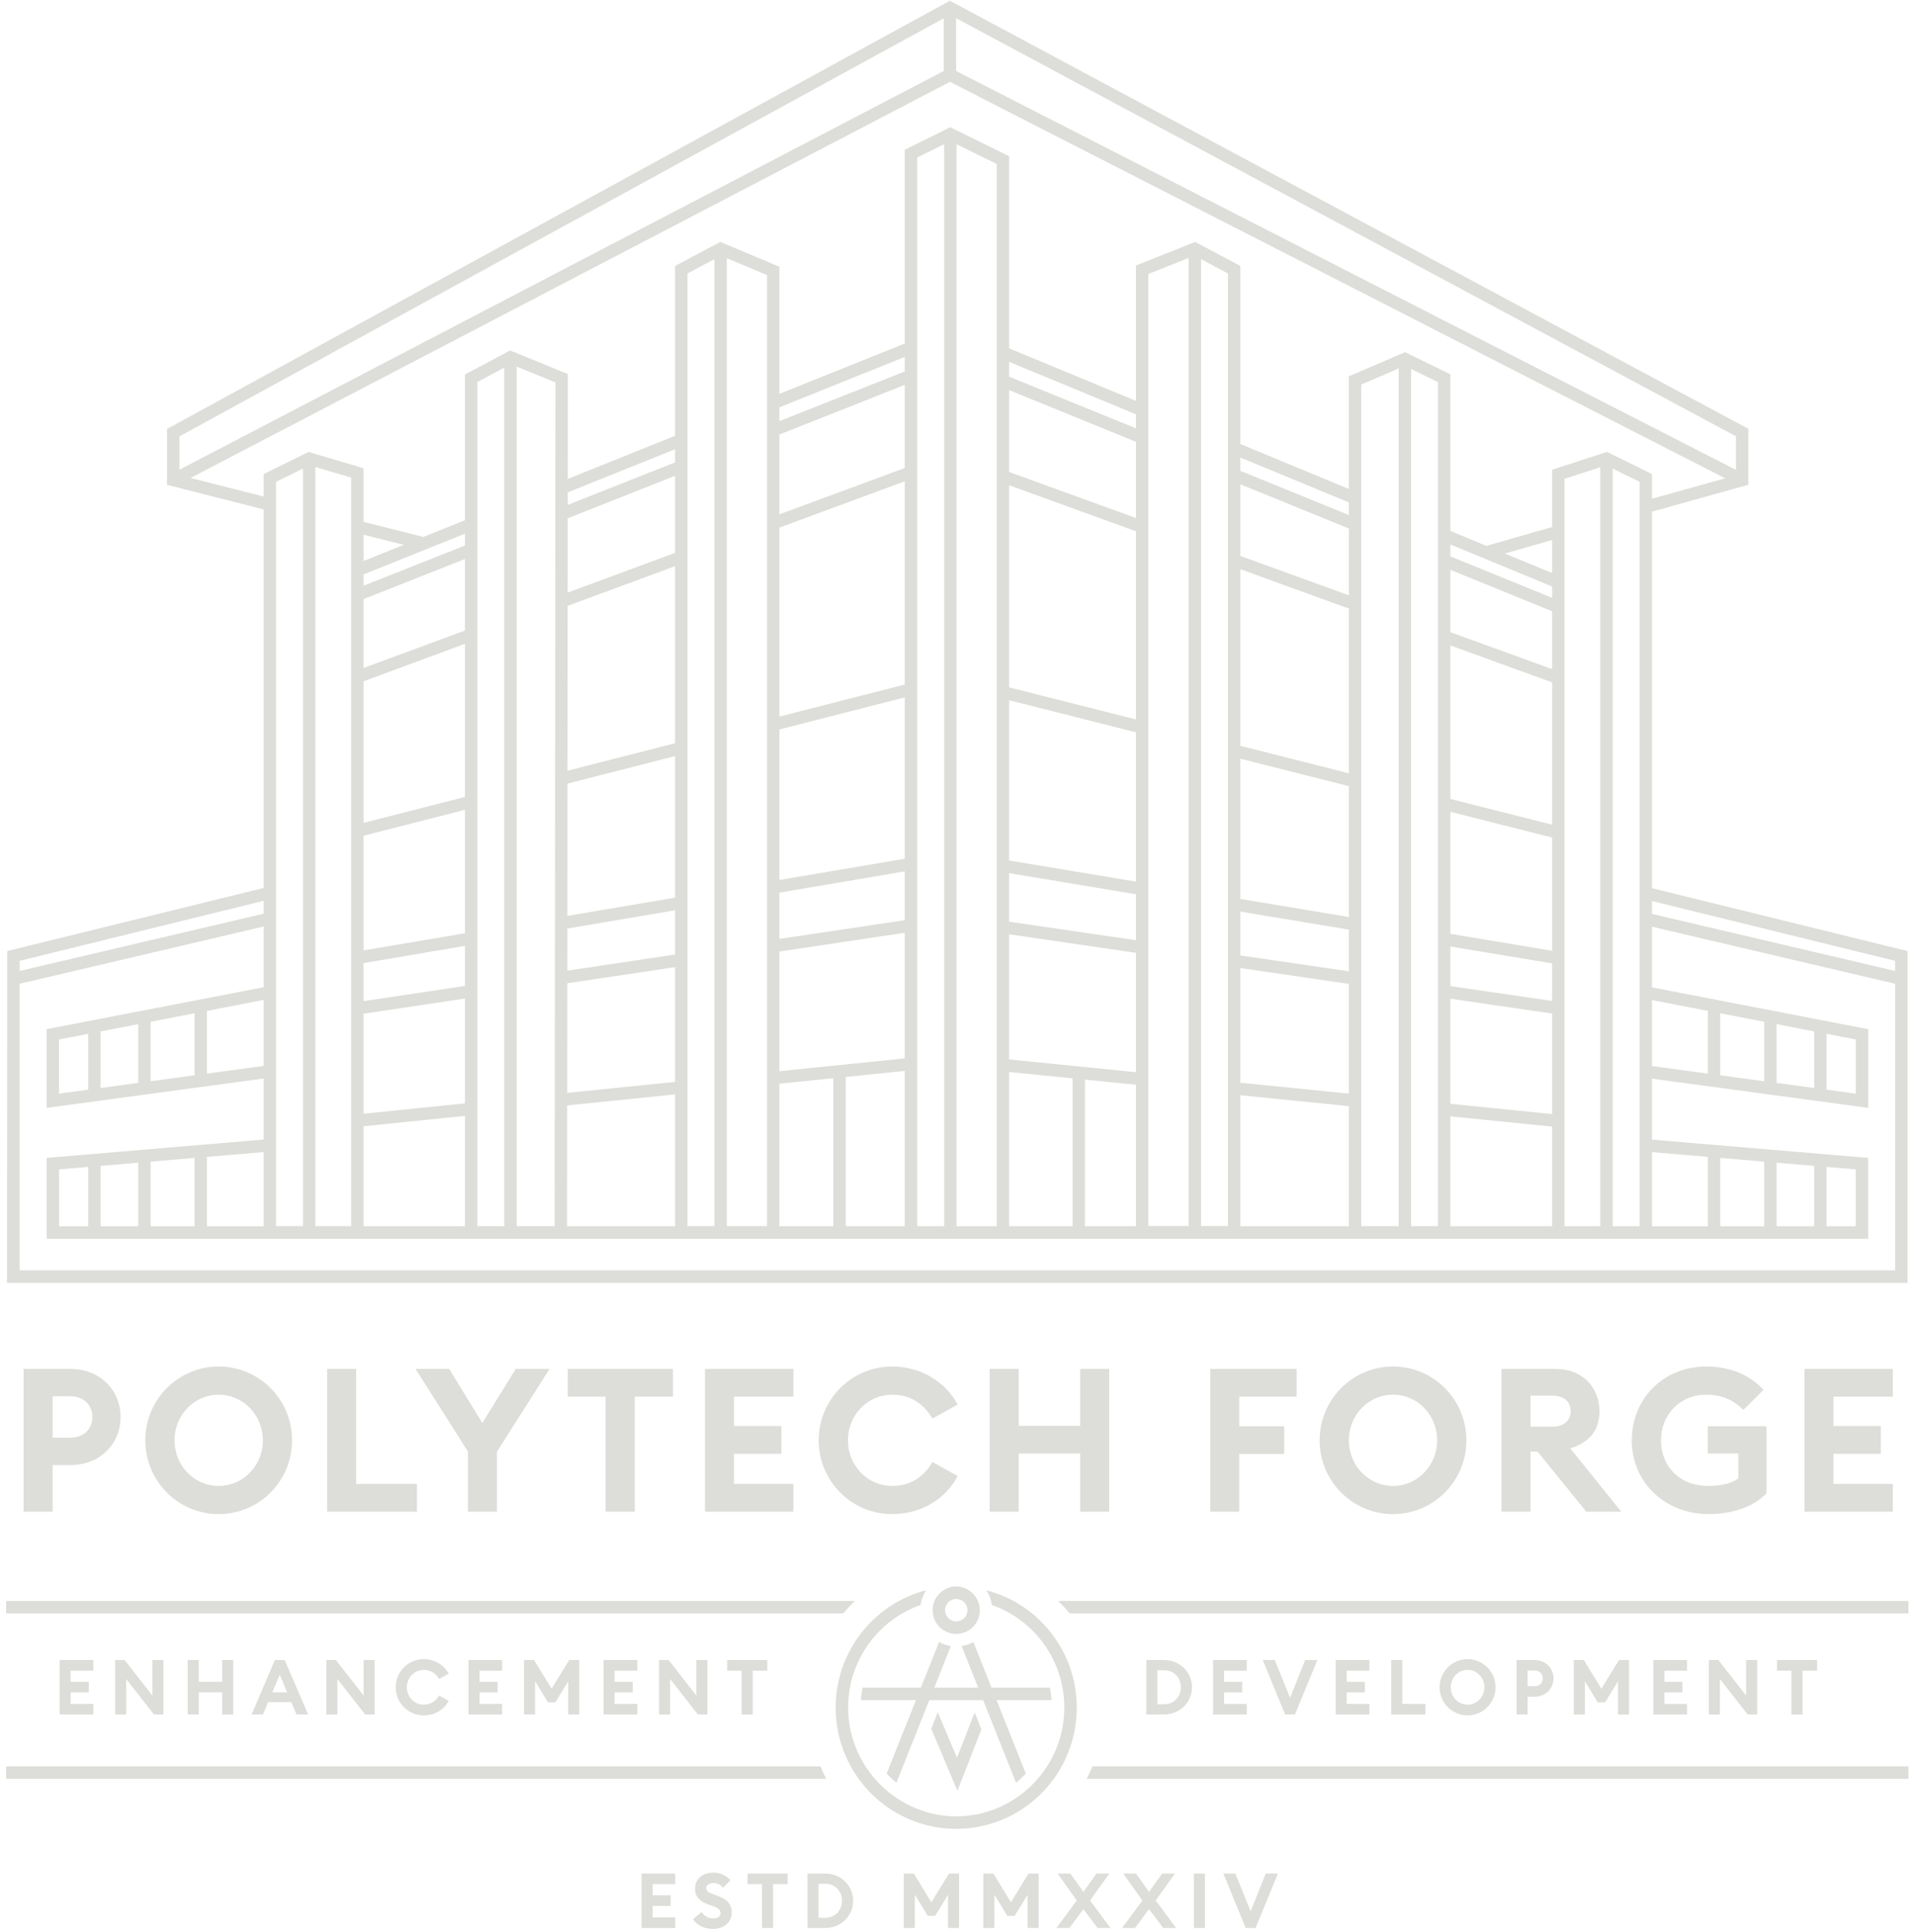 <svg xmlns="http://www.w3.org/2000/svg" width="228" height="230" viewBox="0 0 228 230" fill="none"><path fill-rule="evenodd" clip-rule="evenodd" d="M113.096 0.089L208.16 51.051V57.713L196.689 60.912V105.74L227.113 113.225L227.11 152.724L0.834 152.724L0.863 113.224L31.392 105.714V60.645L19.891 57.72V51.069L113.096 0.089ZM225.638 114.39L196.689 107.268V108.803L225.638 115.594V114.39ZM225.638 117.118L196.689 110.326V117.55L222.43 122.526V131.896L196.689 128.413V135.675L222.421 137.852V147.469L5.555 147.468V137.851L31.392 135.665V128.397L5.546 131.895V122.524L31.392 117.529V110.301L2.339 117.117V151.24L225.638 151.24L225.638 117.118ZM220.945 139.216L217.471 138.922V145.985H220.945V139.216ZM215.996 145.985V138.797L211.521 138.419V145.985H215.996ZM210.045 145.985H204.81V137.851L210.045 138.294V145.985ZM196.689 145.985H203.335V137.726L196.689 137.164L196.689 145.985ZM196.689 126.916V119.061L203.335 120.346V127.815L196.689 126.916ZM204.81 128.014L210.045 128.723V121.643L204.81 120.631V128.014ZM215.996 122.793L211.521 121.928V128.922L215.996 129.528V122.793ZM217.471 129.728V123.078L220.955 123.751V130.199L217.471 129.728ZM31.392 137.154V145.984H24.641V137.725L31.392 137.154ZM23.166 137.85V145.984H17.931V138.293L23.166 137.85ZM11.98 145.984H16.456V138.418L11.98 138.796V145.984ZM10.505 138.921V145.984H7.031V139.215L10.505 138.921ZM7.021 130.198L10.505 129.727V123.077L7.021 123.75V130.198ZM11.98 122.792V129.527L16.456 128.921V121.927L11.98 122.792ZM17.931 121.641V128.722L23.166 128.013V120.63L17.931 121.641ZM31.392 126.9L24.641 127.814V120.345L31.392 119.04V126.9ZM31.392 107.241V108.777L2.339 115.593V114.389L31.392 107.241ZM196.689 56.436V59.373L205.396 56.944L113.103 9.741L22.692 56.902L31.392 59.114V56.436L36.743 53.805L43.286 55.749V62.127L50.408 63.924L55.362 61.934V44.582L60.739 41.723L67.608 44.53L67.597 57.018L80.373 51.884V31.662L85.754 28.802L92.797 31.757V46.892L107.726 40.894V17.824L113.143 15.15L120.15 18.599V41.475L135.25 47.723V31.604L142.301 28.805L147.674 31.661V52.863L160.597 58.211V44.797L167.287 41.929L172.685 44.565V63.212L176.972 64.986L176.971 64.983L184.795 62.744V55.92L191.328 53.8L196.689 56.436ZM48.07 64.864L43.286 63.657V66.786L48.07 64.864ZM184.795 64.287L179.171 65.896L184.795 68.223V64.287ZM21.367 55.922L112.362 8.456V2.179L21.367 51.951V55.922ZM113.837 2.168V8.452L206.685 55.939V51.941L113.837 2.168ZM43.286 134.082V145.983H55.362V132.847L43.286 134.082ZM67.529 131.603L67.516 145.983H80.373V130.289L67.529 131.603ZM92.797 129.019V145.983H99.219V128.362L92.797 129.019ZM100.695 128.211V145.983H107.726V127.492L100.695 128.211ZM109.202 18.748V145.983H112.406V17.167L109.202 18.748ZM113.882 17.165V145.983H118.674V19.524L113.882 17.165ZM120.15 127.619V145.983H127.704V128.379L120.15 127.619ZM129.18 128.528V145.983H135.25V129.138L129.18 128.528ZM147.674 130.388V145.983H160.597V131.689L147.674 130.388ZM172.685 132.905V145.983H184.795V134.123L172.685 132.905ZM184.795 69.827V71.172L172.685 66.241V64.817L184.795 69.827ZM184.795 72.773V79.659L172.685 75.263V67.841L184.795 72.773ZM184.795 81.236V98.181L172.685 95.118V76.84L184.795 81.236ZM184.795 99.711V113.19L172.685 111.177V96.648L184.795 99.711ZM184.795 114.694V119.165L172.685 117.398V112.681L184.795 114.694ZM184.795 120.664V132.632L172.685 131.414V118.897L184.795 120.664ZM55.362 63.532L43.286 68.384V69.728L55.362 64.949V63.532ZM55.362 66.544L43.286 71.323V79.524L55.362 75.062V66.544ZM55.362 76.643L43.286 81.105V97.962L55.362 94.876V76.643ZM55.362 96.407L43.286 99.493V113.149L55.362 111.104V96.407ZM55.362 112.608L43.286 114.654V119.185L55.362 117.379V112.608ZM55.362 118.879L43.286 120.684V132.591L55.362 131.356V118.879ZM160.597 59.757V61.318L147.674 56.055V54.468L160.577 59.807L160.597 59.757ZM160.597 62.919V70.874L147.674 66.183V57.656L160.597 62.919ZM160.597 72.32V92.062L147.674 88.794V67.76L160.555 72.437L160.597 72.32ZM160.597 93.592V109.168L147.674 107.02V90.324L160.597 93.592ZM160.597 110.672V115.633L147.674 113.747V108.524L160.597 110.672ZM160.597 117.132V130.197L147.674 128.897V115.246L160.597 117.132ZM80.373 53.482L67.595 58.616L67.594 60.108L80.373 55.051V53.482ZM80.373 56.645L67.593 61.703L67.585 70.547L80.373 65.822V56.645ZM80.373 67.402L67.583 72.128L67.565 91.757L80.373 88.484V67.402ZM80.373 90.015L67.564 93.289L67.549 109.039L80.373 106.867V90.015ZM80.373 108.371L67.548 110.544L67.544 115.557L80.373 113.638V108.371ZM80.373 115.138L67.542 117.057L67.53 130.111L80.373 128.798V115.138ZM135.25 49.327V50.995L120.15 44.846V43.079L135.25 49.327ZM135.25 52.596V61.673L120.15 56.191V46.447L135.25 52.596ZM135.25 63.25V85.652L120.15 81.834V57.769L135.25 63.25ZM135.25 87.182V104.955L120.15 102.445V83.364L135.25 87.182ZM135.25 106.459V111.933L120.15 109.729V103.949L135.25 106.459ZM135.25 113.433V127.647L120.15 126.128V111.228L135.25 113.433ZM107.726 42.492L92.797 48.49V50.134L107.726 44.225V42.492ZM107.726 45.819L92.797 51.728V61.231L107.726 55.716V45.819ZM107.726 57.297L92.797 62.812V85.309L107.726 81.494V57.297ZM107.726 83.025L92.797 86.84V104.762L107.726 102.233V83.025ZM107.726 103.738L92.797 106.267V111.78L107.726 109.548V103.738ZM107.726 111.048L92.797 113.28V127.527L107.726 126V111.048ZM85.053 30.853L81.849 32.556V145.969H85.053V30.853ZM86.529 145.969H91.322V32.746L86.529 30.735V145.969ZM146.198 32.555L142.994 30.852V145.956H146.198V32.555ZM136.725 145.956H141.518V30.711L136.725 32.613V145.956ZM60.042 43.772L56.838 45.476V145.972H60.042V43.772ZM61.518 145.972H66.04L66.132 45.528L61.518 43.643V145.972ZM171.209 45.494L168.005 43.929V145.973H171.209V45.494ZM162.073 145.973H166.529V43.867L162.073 45.777V145.973ZM36.072 55.787L32.867 57.362L32.867 145.966H36.072V55.787ZM37.547 145.966H41.811L41.811 56.858L37.547 55.591V145.966ZM195.214 57.362L192.009 55.786V145.983H195.214V57.362ZM186.27 145.983H190.534V55.617L186.27 57.001V145.983Z" fill="#DDDDD9"></path><path fill-rule="evenodd" clip-rule="evenodd" d="M17.302 171.47C17.302 176.329 21.206 180.254 26.038 180.254C30.869 180.254 34.773 176.329 34.773 171.47C34.773 166.612 30.869 162.687 26.038 162.687C21.206 162.687 17.302 166.612 17.302 171.47ZM31.298 171.47C31.298 174.438 28.989 176.903 26.038 176.903C23.086 176.903 20.777 174.438 20.777 171.47C20.777 168.503 23.086 166.038 26.038 166.038C28.989 166.038 31.298 168.503 31.298 171.47Z" fill="#DDDDD9"></path><path fill-rule="evenodd" clip-rule="evenodd" d="M8.428 174.414C11.856 174.414 14.355 171.925 14.355 168.694C14.355 165.463 11.856 162.974 8.428 162.974H2.811V179.966H6.262V174.414H8.428ZM8.381 166.229C9.975 166.229 10.999 167.282 10.999 168.694C10.999 170.106 9.975 171.159 8.381 171.159H6.262V166.229H8.381Z" fill="#DDDDD9"></path><path d="M38.953 162.974H42.404V176.664H49.64V179.966H38.953V162.974Z" fill="#DDDDD9"></path><path d="M55.714 172.811V179.966H59.165V172.834L65.425 162.974H61.403L57.428 169.412L53.477 162.974H49.478L55.714 172.811Z" fill="#DDDDD9"></path><path d="M72.1 179.966V166.277H67.602V162.974H80.122V166.277H75.576V179.966H72.1Z" fill="#DDDDD9"></path><path d="M94.459 162.974H83.939V179.966H94.459V176.664H87.39V173.074H93.031V169.771H87.39V166.277H94.459V162.974Z" fill="#DDDDD9"></path><path d="M106.212 180.254C101.38 180.254 97.477 176.329 97.477 171.47C97.477 166.612 101.38 162.687 106.212 162.687C109.64 162.687 112.568 164.506 114.02 167.21L111.02 168.886C109.997 167.139 108.402 166.038 106.212 166.038C103.261 166.038 100.952 168.503 100.952 171.47C100.952 174.438 103.261 176.903 106.212 176.903C108.402 176.903 109.997 175.802 111.02 174.055L114.02 175.73C112.568 178.483 109.664 180.254 106.212 180.254Z" fill="#DDDDD9"></path><path d="M121.278 162.974H117.826V179.966H121.278V173.05H128.609V179.966H132.06V162.974H128.609V169.747H121.278V162.974Z" fill="#DDDDD9"></path><path d="M144.09 162.974H154.372V166.277H147.541V169.795H152.896V173.098H147.541V179.966H144.09V162.974Z" fill="#DDDDD9"></path><path fill-rule="evenodd" clip-rule="evenodd" d="M157.117 171.47C157.117 176.329 161.02 180.254 165.852 180.254C170.684 180.254 174.587 176.329 174.587 171.47C174.587 166.612 170.684 162.687 165.852 162.687C161.02 162.687 157.117 166.612 157.117 171.47ZM171.112 171.47C171.112 174.438 168.803 176.903 165.852 176.903C162.9 176.903 160.592 174.438 160.592 171.47C160.592 168.503 162.9 166.038 165.852 166.038C168.803 166.038 171.112 168.503 171.112 171.47Z" fill="#DDDDD9"></path><path fill-rule="evenodd" clip-rule="evenodd" d="M178.767 162.974H185.242C188.384 162.974 190.431 165.176 190.431 168C190.431 170.298 189.217 171.734 186.955 172.428L193.025 179.966H188.86L183.052 172.811H182.219V179.966H178.767V162.974ZM182.219 169.843H184.837C186.146 169.843 187.003 169.149 187.003 168C187.003 166.827 186.146 166.157 184.837 166.157H182.219V169.843Z" fill="#DDDDD9"></path><path d="M194.282 171.47C194.282 176.448 198.186 180.254 203.446 180.254C206.112 180.254 208.802 179.416 210.325 177.765V169.795H203.327V173.05H206.969V175.994C206.136 176.64 204.827 176.903 203.422 176.903C199.923 176.903 197.757 174.534 197.757 171.47C197.757 168.503 199.923 166.038 203.16 166.038C205.16 166.038 206.54 166.804 207.564 167.857L209.968 165.463C208.349 163.74 206.112 162.687 203.16 162.687C197.948 162.687 194.282 166.612 194.282 171.47Z" fill="#DDDDD9"></path><path d="M214.84 162.974H225.361V166.277H218.291V169.771H223.933V173.074H218.291V176.664H225.361V179.966H214.84V162.974Z" fill="#DDDDD9"></path><path d="M101.779 190.598C101.289 191.065 100.826 191.561 100.392 192.082H0.73V190.598H101.779Z" fill="#DDDDD9"></path><path d="M227.218 190.598H125.978C126.468 191.065 126.931 191.561 127.364 192.082H227.218V190.598Z" fill="#DDDDD9"></path><path d="M0.73 210.285H97.675C97.887 210.792 98.123 211.287 98.38 211.768H0.73V210.285Z" fill="#DDDDD9"></path><path d="M227.218 211.768H129.376C129.634 211.287 129.869 210.792 130.082 210.285H227.218V211.768Z" fill="#DDDDD9"></path><path d="M47.113 200.871C47.113 202.723 48.601 204.22 50.443 204.22C51.759 204.22 52.866 203.544 53.42 202.495L52.276 201.856C51.886 202.522 51.278 202.942 50.443 202.942C49.318 202.942 48.438 202.002 48.438 200.871C48.438 199.739 49.318 198.8 50.443 198.8C51.278 198.8 51.886 199.219 52.276 199.885L53.42 199.247C52.866 198.216 51.75 197.522 50.443 197.522C48.601 197.522 47.113 199.019 47.113 200.871Z" fill="#DDDDD9"></path><path d="M7.098 197.632V204.11H11.109V202.851H8.414V201.482H10.565V200.223H8.414V198.891H11.109V197.632H7.098Z" fill="#DDDDD9"></path><path d="M18.327 204.11H19.461V197.632H18.145V201.856L14.842 197.632H13.708V204.11H15.024V199.885L18.327 204.11Z" fill="#DDDDD9"></path><path d="M22.347 204.11V197.632H23.663V200.214H26.458V197.632H27.774V204.11H26.458V201.473H23.663V204.11H22.347Z" fill="#DDDDD9"></path><path fill-rule="evenodd" clip-rule="evenodd" d="M32.727 197.632L29.951 204.11H31.312L31.929 202.632H34.679L35.305 204.11H36.684L33.898 197.632H32.727ZM32.419 201.473L33.308 199.374L34.188 201.473H32.419Z" fill="#DDDDD9"></path><path d="M44.608 204.11H43.474L40.17 199.885V204.11H38.855V197.632H39.989L43.292 201.856V197.632H44.608V204.11Z" fill="#DDDDD9"></path><path d="M55.779 197.632H59.79V198.891H57.094V200.223H59.245V201.482H57.094V202.851H59.79V204.11H55.779V197.632Z" fill="#DDDDD9"></path><path d="M63.586 197.632H62.388V204.11H63.704V200.15L65.247 202.668H66.118L67.652 200.159V204.11H68.968V197.632H67.77L65.673 201.044L63.586 197.632Z" fill="#DDDDD9"></path><path d="M71.861 197.632H75.872V198.891H73.176V200.223H75.327V201.482H73.176V202.851H75.872V204.11H71.861V197.632Z" fill="#DDDDD9"></path><path d="M83.089 204.11H84.224V197.632H82.908V201.856L79.605 197.632H78.47V204.11H79.786V199.885L83.089 204.11Z" fill="#DDDDD9"></path><path d="M88.298 204.11V198.891H86.583V197.632H91.356V198.891H89.623V204.11H88.298Z" fill="#DDDDD9"></path><path fill-rule="evenodd" clip-rule="evenodd" d="M174.729 204.22C172.887 204.22 171.399 202.723 171.399 200.871C171.399 199.019 172.887 197.522 174.729 197.522C176.571 197.522 178.06 199.019 178.06 200.871C178.06 202.723 176.571 204.22 174.729 204.22ZM174.729 202.942C175.854 202.942 176.735 202.002 176.735 200.871C176.735 199.739 175.854 198.8 174.729 198.8C173.604 198.8 172.723 199.739 172.723 200.871C172.723 202.002 173.604 202.942 174.729 202.942Z" fill="#DDDDD9"></path><path fill-rule="evenodd" clip-rule="evenodd" d="M136.48 204.11V197.632H138.603C140.455 197.632 141.916 199.064 141.916 200.871C141.916 202.677 140.455 204.11 138.603 204.11H136.48ZM137.796 202.896H138.603C139.792 202.896 140.591 201.993 140.591 200.871C140.591 199.749 139.792 198.845 138.603 198.845H137.796V202.896Z" fill="#DDDDD9"></path><path d="M144.428 197.632H148.439V198.891H145.744V200.223H147.894V201.482H145.744V202.851H148.439V204.11H144.428V197.632Z" fill="#DDDDD9"></path><path d="M151.773 197.632H150.348L153.007 204.11H154.177L156.845 197.632H155.393L153.597 202.13L151.773 197.632Z" fill="#DDDDD9"></path><path d="M159.03 197.632H163.041V198.891H160.346V200.223H162.496V201.482H160.346V202.851H163.041V204.11H159.03V197.632Z" fill="#DDDDD9"></path><path d="M166.955 197.632H165.64V204.11H169.714V202.851H166.955V197.632Z" fill="#DDDDD9"></path><path fill-rule="evenodd" clip-rule="evenodd" d="M182.702 201.993C184.009 201.993 184.962 201.044 184.962 199.812C184.962 198.581 184.009 197.632 182.702 197.632H180.561V204.11H181.877V201.993H182.702ZM182.684 198.873C183.292 198.873 183.682 199.274 183.682 199.812C183.682 200.351 183.292 200.752 182.684 200.752H181.877V198.873H182.684Z" fill="#DDDDD9"></path><path d="M187.374 197.632H188.572L190.659 201.044L192.756 197.632H193.954V204.11H192.638V200.159L191.104 202.668H190.233L188.69 200.15V204.11H187.374V197.632Z" fill="#DDDDD9"></path><path d="M200.858 197.632H196.847V204.11H200.858V202.851H198.162V201.482H200.313V200.223H198.162V198.891H200.858V197.632Z" fill="#DDDDD9"></path><path d="M209.21 204.11H208.075L204.772 199.885V204.11H203.456V197.632H204.591L207.894 201.856V197.632H209.21V204.11Z" fill="#DDDDD9"></path><path d="M213.284 198.891V204.11H214.609V198.891H216.343V197.632H211.569V198.891H213.284Z" fill="#DDDDD9"></path><path d="M82.511 228.478C82.974 229.199 83.845 229.637 84.87 229.637C86.195 229.637 87.121 228.843 87.121 227.685C87.13 226.699 86.531 226.115 85.587 225.759L85.07 225.568C84.38 225.321 84.081 225.148 84.081 224.756C84.081 224.372 84.498 224.181 84.943 224.181C85.379 224.181 85.787 224.363 86.086 224.737L86.967 223.834C86.395 223.214 85.723 222.94 84.925 222.94C83.663 222.94 82.747 223.67 82.747 224.883C82.747 225.768 83.291 226.371 84.335 226.736L84.879 226.927C85.524 227.146 85.787 227.402 85.787 227.767C85.787 228.141 85.433 228.396 84.916 228.396C84.38 228.396 83.845 228.113 83.527 227.63L82.511 228.478Z" fill="#DDDDD9"></path><path d="M76.382 223.049V229.528H80.393V228.269H77.698V226.9H79.849V225.641H77.698V224.309H80.393V223.049H76.382Z" fill="#DDDDD9"></path><path d="M90.719 229.528V224.309H89.004V223.049H93.778V224.309H92.044V229.528H90.719Z" fill="#DDDDD9"></path><path fill-rule="evenodd" clip-rule="evenodd" d="M96.141 223.049V229.528H98.264C100.115 229.528 101.576 228.095 101.576 226.289C101.576 224.482 100.115 223.049 98.264 223.049H96.141ZM98.264 228.314H97.456V224.263H98.264C99.453 224.263 100.251 225.166 100.251 226.289C100.251 227.411 99.453 228.314 98.264 228.314Z" fill="#DDDDD9"></path><path d="M107.605 223.049H108.803L110.89 226.462L112.987 223.049H114.185V229.528H112.869V225.577L111.335 228.086H110.464L108.921 225.568V229.528H107.605V223.049Z" fill="#DDDDD9"></path><path d="M118.275 223.049H117.078V229.528H118.393V225.568L119.936 228.086H120.807L122.341 225.577V229.528H123.657V223.049H122.459L120.363 226.462L118.275 223.049Z" fill="#DDDDD9"></path><path d="M127.321 229.528H125.778L128.201 226.252L125.915 223.049H127.439L128.991 225.23L130.552 223.049H132.076L129.78 226.252L132.213 229.528H130.67L128.991 227.283L127.321 229.528Z" fill="#DDDDD9"></path><path d="M133.594 229.528H135.136L136.806 227.283L138.485 229.528H140.028L137.596 226.252L139.891 223.049H138.367L136.806 225.23L135.254 223.049H133.73L136.016 226.252L133.594 229.528Z" fill="#DDDDD9"></path><path d="M142.144 223.049H143.46V229.528H142.144V223.049Z" fill="#DDDDD9"></path><path d="M147.079 223.049H145.654L148.313 229.528H149.484L152.152 223.049H150.7L148.903 227.548L147.079 223.049Z" fill="#DDDDD9"></path><path fill-rule="evenodd" clip-rule="evenodd" d="M111.038 191.693C111.038 193.254 112.296 194.519 113.849 194.519C115.401 194.519 116.66 193.254 116.66 191.693C116.66 190.168 115.38 188.869 113.849 188.867H113.848C112.312 188.869 111.038 190.139 111.038 191.693ZM112.517 191.693C112.517 190.954 113.113 190.354 113.849 190.354H113.849C114.584 190.354 115.18 190.954 115.18 191.693C115.18 192.432 114.584 193.032 113.849 193.032C113.113 193.032 112.517 192.432 112.517 191.693Z" fill="#DDDDD9"></path><path d="M109.602 191.075C109.694 190.433 109.926 189.838 110.265 189.32C104.073 190.92 99.497 196.571 99.497 203.296C99.497 211.265 105.922 217.725 113.848 217.725C121.774 217.725 128.199 211.265 128.199 203.296C128.199 196.571 123.624 190.921 117.433 189.321C117.773 189.838 118.004 190.434 118.096 191.076C123.117 192.84 126.719 197.645 126.719 203.296C126.719 210.439 120.891 216.237 113.848 216.237C106.821 216.237 100.977 210.403 100.977 203.296C100.977 197.644 104.58 192.839 109.602 191.075Z" fill="#DDDDD9"></path><path d="M105.563 211.156C105.925 211.542 106.314 211.903 106.726 212.236L110.645 202.403H117.053L120.971 212.234C121.383 211.901 121.772 211.54 122.135 211.154L118.647 202.403H125.205C125.167 201.897 125.095 201.401 124.993 200.916H118.054L115.891 195.488C115.461 195.722 114.987 195.884 114.485 195.96L116.46 200.916H111.238L113.213 195.96C112.711 195.885 112.237 195.722 111.807 195.488L109.644 200.916H102.702C102.6 201.401 102.529 201.897 102.49 202.403H109.051L105.563 211.156Z" fill="#DDDDD9"></path><path d="M113.936 209.261L116.044 203.867L116.847 205.881L113.988 213.195L110.875 205.81L111.655 203.851L113.936 209.261Z" fill="#DDDDD9"></path></svg>